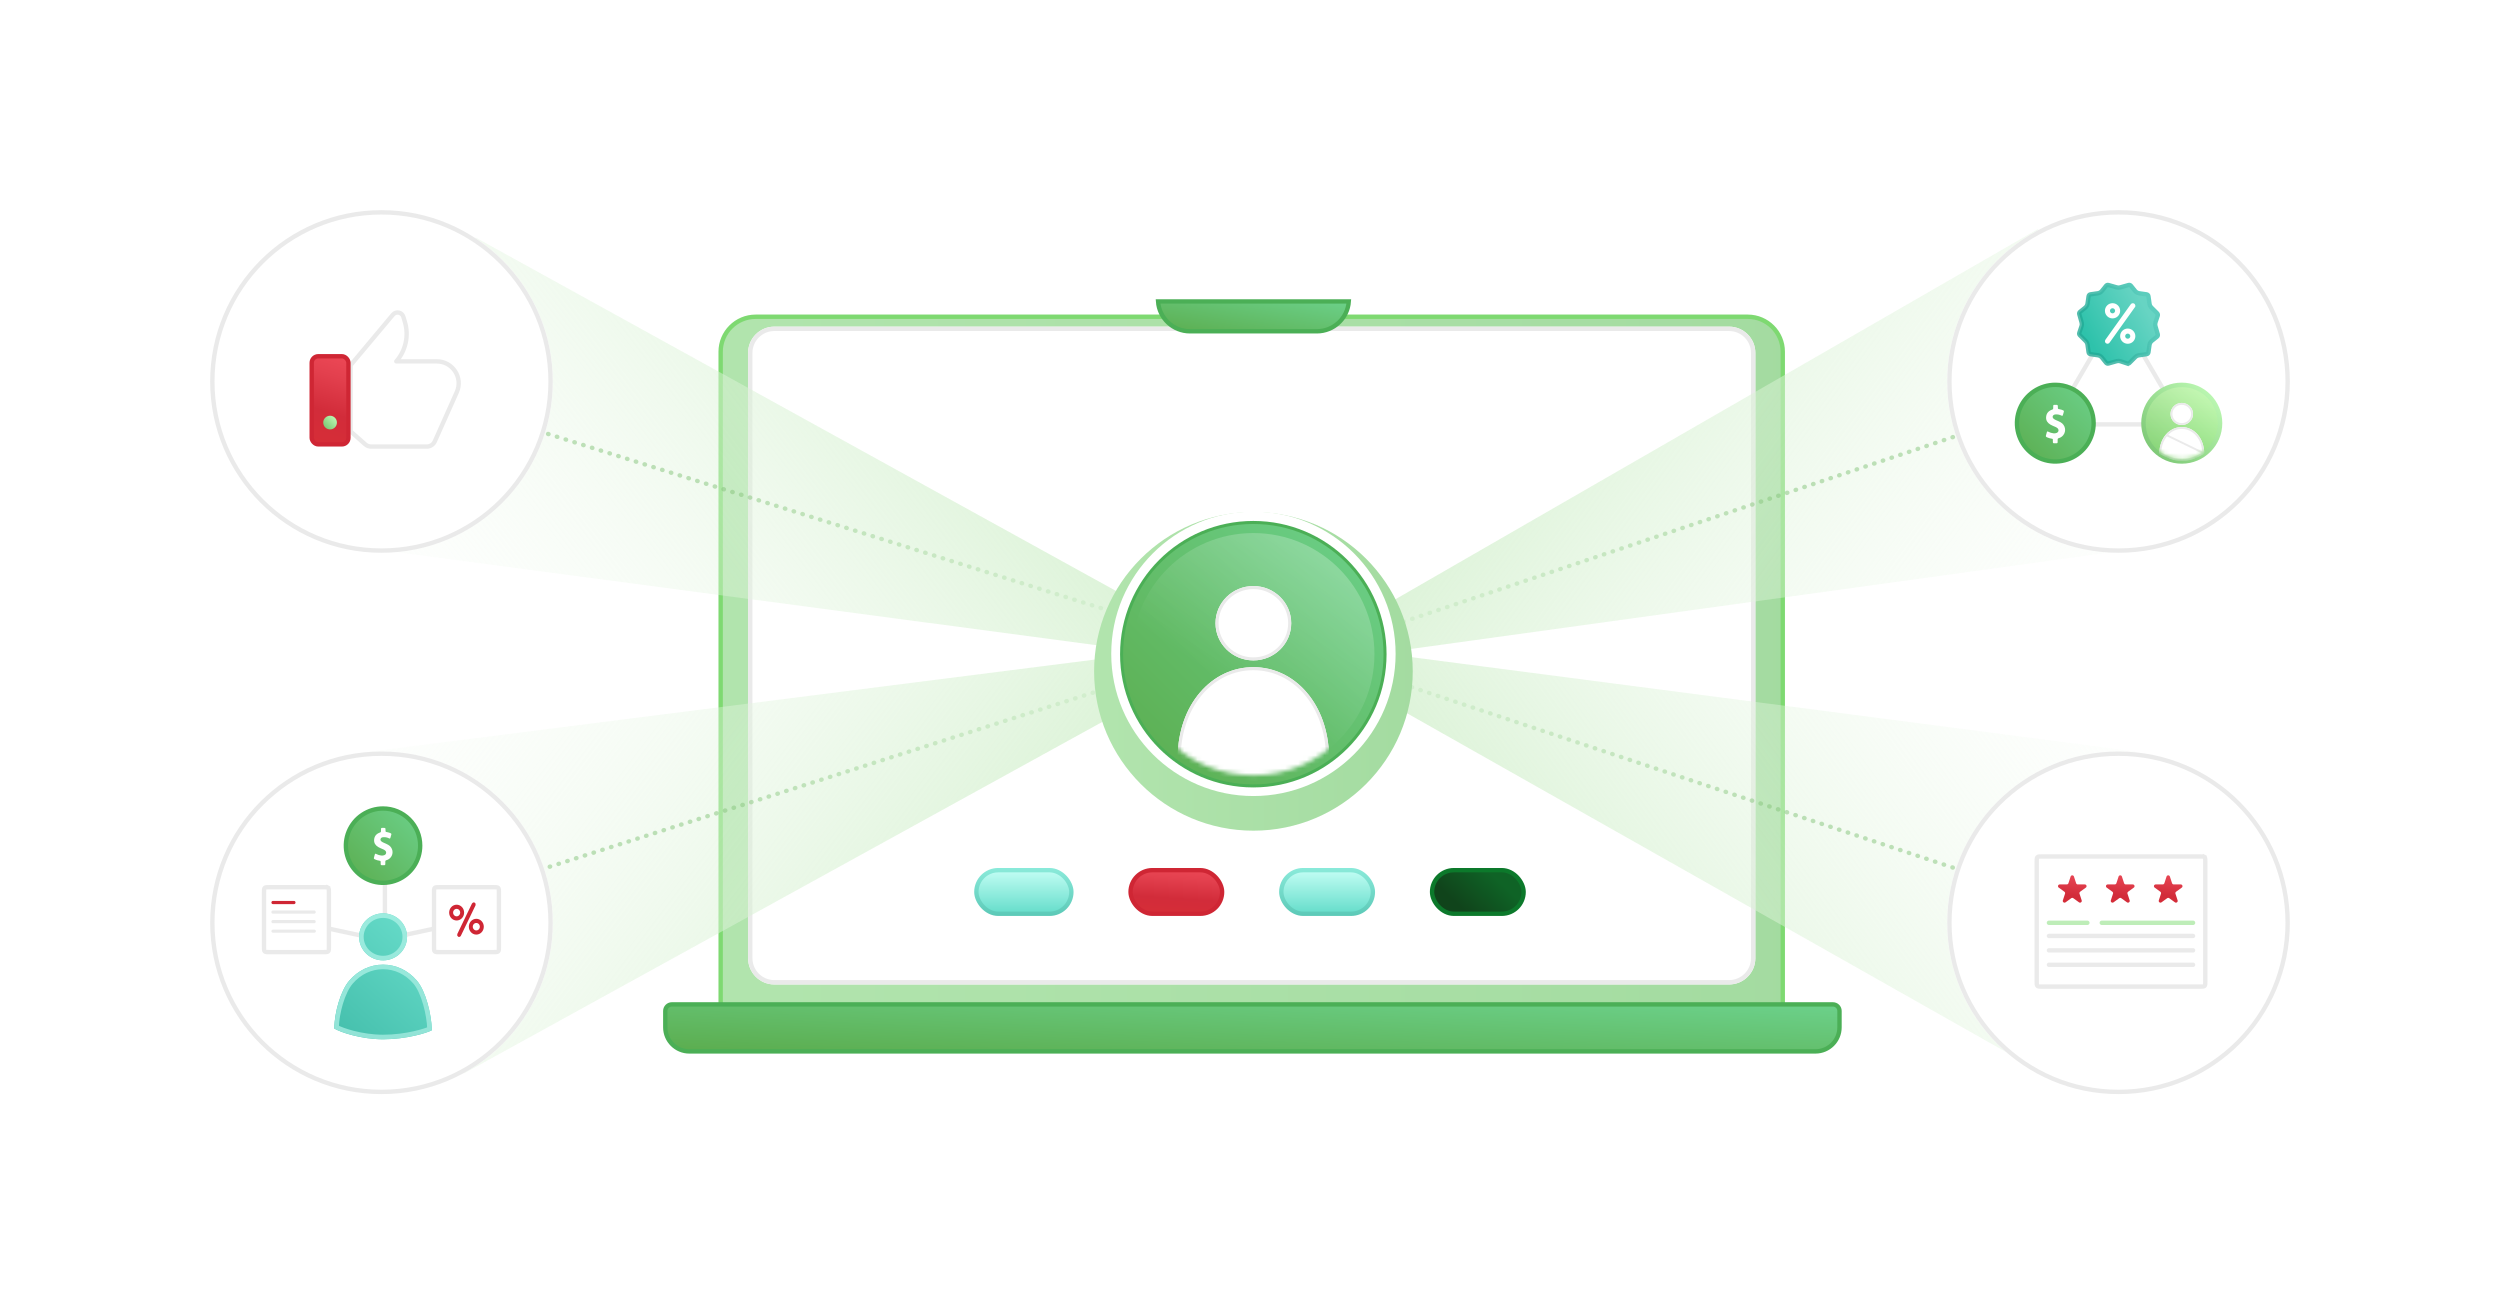 <?xml version="1.0" encoding="utf-8"?>
<svg xmlns="http://www.w3.org/2000/svg" width="571" height="298" viewBox="0 0 571 298" fill="none">
<g filter="url(#filter0_d_4311_10080)">
<path d="M399.184 68.346H172.598C168.179 68.346 164.598 71.927 164.598 76.346V231.896H407.184V76.346C407.184 71.927 403.602 68.346 399.184 68.346Z" fill="url(#paint0_linear_4311_10080)"/>
<path d="M399.184 68.346H172.598C168.179 68.346 164.598 71.927 164.598 76.346V231.896H407.184V76.346C407.184 71.927 403.602 68.346 399.184 68.346Z" stroke="#7ED971"/>
</g>
<g filter="url(#filter1_d_4311_10080)">
<path d="M394.925 74.606H176.859C173.546 74.606 170.859 77.293 170.859 80.606V218.853C170.859 222.167 173.546 224.853 176.859 224.853H394.925C398.239 224.853 400.925 222.167 400.925 218.853V80.606C400.925 77.293 398.239 74.606 394.925 74.606Z" fill="white"/>
<path d="M176.859 75.106H394.925C397.962 75.106 400.425 77.569 400.425 80.606V218.853C400.425 221.891 397.962 224.353 394.925 224.353H176.859C173.822 224.353 171.359 221.891 171.359 218.853V80.606C171.359 77.569 173.822 75.106 176.859 75.106Z" stroke="#EAEAEA"/>
</g>
<path d="M285.89 152.077L82.822 125.08L108.646 54.261L285.89 152.077Z" fill="url(#paint1_linear_4311_10080)"/>
<path d="M285.891 146.092L78.519 172.423L105.908 245.199L285.891 146.092Z" fill="url(#paint2_linear_4311_10080)"/>
<path d="M291.691 152.441L489.742 125.081L465.484 52.304L291.691 152.441Z" fill="url(#paint3_linear_4311_10080)"/>
<path d="M291.63 146.092L487.785 171.641L465.483 244.416L291.63 146.092Z" fill="url(#paint4_linear_4311_10080)"/>
<path opacity="0.5" d="M87.127 87.128L285.891 149.73" stroke="url(#paint5_linear_4311_10080)" stroke-linecap="round" stroke-linejoin="round" stroke-dasharray="0.1 2"/>
<path opacity="0.5" d="M483.872 87.126L288.238 152.859" stroke="url(#paint6_linear_4311_10080)" stroke-linecap="round" stroke-linejoin="round" stroke-dasharray="0.1 2"/>
<path opacity="0.5" d="M85.561 210.768L285.891 146.6" stroke="url(#paint7_linear_4311_10080)" stroke-linecap="round" stroke-linejoin="round" stroke-dasharray="0.1 2"/>
<path opacity="0.5" d="M483.873 210.767L286.674 145.034" stroke="url(#paint8_linear_4311_10080)" stroke-linecap="round" stroke-linejoin="round" stroke-dasharray="0.1 2"/>
<rect x="223.006" y="198.746" width="21.694" height="9.956" rx="4.978" fill="url(#paint9_linear_4311_10080)" stroke="url(#paint10_linear_4311_10080)"/>
<rect x="292.652" y="198.746" width="20.911" height="9.956" rx="4.978" fill="url(#paint11_linear_4311_10080)" stroke="url(#paint12_linear_4311_10080)"/>
<rect x="258.219" y="198.746" width="20.911" height="9.956" rx="4.978" fill="url(#paint13_linear_4311_10080)" stroke="#CF2634"/>
<rect x="327.082" y="198.746" width="20.911" height="9.956" rx="4.978" fill="url(#paint14_linear_4311_10080)" stroke="#0C792B"/>
<g filter="url(#filter2_d_4311_10080)">
<ellipse cx="483.873" cy="210.767" rx="39.127" ry="39.127" fill="white"/>
<path d="M522.5 210.767C522.5 232.1 505.206 249.394 483.873 249.394C462.54 249.394 445.246 232.1 445.246 210.767C445.246 189.434 462.54 172.141 483.873 172.141C505.206 172.141 522.5 189.434 522.5 210.767Z" stroke="#EAEAEA"/>
</g>
<path d="M465.186 196.821C465.186 196.515 465.186 196.315 465.198 196.163C465.21 196.016 465.231 195.957 465.247 195.926C465.301 195.819 465.388 195.733 465.494 195.679C465.526 195.663 465.584 195.642 465.731 195.63C465.883 195.618 466.083 195.617 466.39 195.617H502.484C502.79 195.617 502.99 195.618 503.143 195.63C503.289 195.642 503.348 195.663 503.38 195.679L503.607 195.233L503.38 195.679C503.486 195.733 503.572 195.819 503.627 195.926C503.643 195.957 503.663 196.016 503.675 196.163C503.688 196.315 503.688 196.515 503.688 196.821V224.137C503.688 224.444 503.688 224.644 503.675 224.796C503.663 224.943 503.643 225.001 503.627 225.033C503.572 225.139 503.486 225.226 503.38 225.28C503.348 225.296 503.289 225.317 503.143 225.329C502.99 225.341 502.79 225.341 502.484 225.341H484.437H466.39C466.083 225.341 465.883 225.341 465.731 225.329C465.584 225.317 465.526 225.296 465.494 225.28C465.388 225.226 465.301 225.139 465.247 225.033C465.231 225.001 465.21 224.943 465.198 224.796C465.186 224.644 465.186 224.444 465.186 224.137V196.821Z" fill="white" stroke="#EAEAEA"/>
<path d="M467.977 213.771H500.895" stroke="#EAEAEA" stroke-linecap="round" stroke-linejoin="round"/>
<path d="M467.977 217.062H500.895" stroke="#EAEAEA" stroke-linecap="round" stroke-linejoin="round"/>
<path d="M467.977 220.355H500.895" stroke="#EAEAEA" stroke-linecap="round" stroke-linejoin="round"/>
<path d="M467.977 210.768H476.755" stroke="#BEEDB8" stroke-linecap="round"/>
<path d="M480.047 210.768L500.895 210.768" stroke="#BEEDB8" stroke-linecap="round"/>
<path d="M472.927 200.2C473.047 199.832 473.569 199.832 473.688 200.2L474.184 201.727C474.238 201.892 474.391 202.003 474.565 202.003H476.17C476.558 202.003 476.719 202.499 476.405 202.727L475.106 203.67C474.966 203.772 474.908 203.953 474.961 204.118L475.457 205.644C475.577 206.013 475.155 206.319 474.842 206.092L473.543 205.148C473.403 205.046 473.213 205.046 473.073 205.148L471.774 206.092C471.461 206.319 471.039 206.013 471.158 205.644L471.655 204.118C471.708 203.953 471.649 203.772 471.509 203.67L470.211 202.727C469.897 202.499 470.058 202.003 470.446 202.003H472.051C472.224 202.003 472.378 201.892 472.431 201.727L472.927 200.2Z" fill="url(#paint15_linear_4311_10080)"/>
<path d="M483.884 200.2C484.004 199.832 484.526 199.832 484.645 200.2L485.141 201.727C485.195 201.892 485.349 202.003 485.522 202.003H487.127C487.515 202.003 487.676 202.499 487.362 202.727L486.063 203.67C485.923 203.772 485.865 203.953 485.918 204.118L486.414 205.644C486.534 206.013 486.112 206.319 485.799 206.092L484.5 205.148C484.36 205.046 484.17 205.046 484.03 205.148L482.731 206.092C482.418 206.319 481.996 206.013 482.116 205.644L482.612 204.118C482.665 203.953 482.606 203.772 482.466 203.67L481.168 202.727C480.854 202.499 481.015 202.003 481.403 202.003H483.008C483.181 202.003 483.335 201.892 483.388 201.727L483.884 200.2Z" fill="url(#paint16_linear_4311_10080)"/>
<path d="M494.84 200.2C494.959 199.832 495.481 199.832 495.6 200.2L496.096 201.727C496.15 201.892 496.304 202.003 496.477 202.003H498.082C498.47 202.003 498.631 202.499 498.317 202.727L497.019 203.67C496.878 203.772 496.82 203.953 496.873 204.118L497.369 205.644C497.489 206.013 497.067 206.319 496.754 206.092L495.455 205.148C495.315 205.046 495.125 205.046 494.985 205.148L493.686 206.092C493.373 206.319 492.951 206.013 493.071 205.644L493.567 204.118C493.62 203.953 493.562 203.772 493.421 203.67L492.123 202.727C491.809 202.499 491.97 202.003 492.358 202.003H493.963C494.136 202.003 494.29 201.892 494.343 201.727L494.84 200.2Z" fill="url(#paint17_linear_4311_10080)"/>
<path d="M151.951 230.905C151.951 230.077 152.623 229.405 153.451 229.405H418.643C419.472 229.405 420.143 230.077 420.143 230.905V234.643C420.143 237.681 417.681 240.143 414.643 240.143H157.451C154.414 240.143 151.951 237.681 151.951 234.643V230.905Z" fill="url(#paint18_linear_4311_10080)" stroke="#4BAF56"/>
<path d="M308.068 68.846C307.811 72.658 304.637 75.671 300.76 75.671H271.806C267.928 75.671 264.754 72.658 264.497 68.846H308.068Z" fill="url(#paint19_linear_4311_10080)" stroke="#4BAF56"/>
<g filter="url(#filter3_d_4311_10080)">
<ellipse cx="286.282" cy="149.339" rx="36.388" ry="36.388" fill="url(#paint20_linear_4311_10080)"/>
</g>
<circle cx="286.282" cy="149.339" r="32.475" fill="white"/>
<path d="M316.343 149.418C316.343 166.034 302.873 179.504 286.257 179.504C269.641 179.504 256.171 166.034 256.171 149.418C256.171 132.802 269.641 119.332 286.257 119.332C302.873 119.332 316.343 132.802 316.343 149.418Z" fill="url(#paint21_linear_4311_10080)" stroke="#4BAF56" stroke-width="0.694"/>
<ellipse cx="286.257" cy="149.416" rx="27.666" ry="27.666" fill="url(#paint22_linear_4311_10080)"/>
<mask id="mask0_4311_10080" style="mask-type:alpha" maskUnits="userSpaceOnUse" x="258" y="121" width="56" height="57">
<ellipse cx="286.257" cy="149.416" rx="27.666" ry="27.666" fill="url(#paint23_linear_4311_10080)"/>
</mask>
<g mask="url(#mask0_4311_10080)">
</g>
<mask id="mask1_4311_10080" style="mask-type:alpha" maskUnits="userSpaceOnUse" x="258" y="121" width="56" height="57">
<ellipse cx="286.257" cy="149.416" rx="27.666" ry="27.666" fill="url(#paint24_linear_4311_10080)"/>
</mask>
<g mask="url(#mask1_4311_10080)">
<g filter="url(#filter4_d_4311_10080)">
<path d="M294.915 142.345C294.915 147.034 291.043 150.836 286.268 150.836C281.492 150.836 277.62 147.034 277.62 142.345C277.62 137.655 281.492 133.854 286.268 133.854C291.043 133.854 294.915 137.655 294.915 142.345Z" fill="white"/>
<path d="M298.451 158.156C301.662 161.903 303.468 167.079 303.559 172.772C301.876 173.666 294.886 178.465 286.267 178.465C278.297 178.465 270.791 173.646 268.977 172.754C269.071 167.068 270.876 161.899 274.084 158.156C277.276 154.431 281.603 152.38 286.267 152.38C290.932 152.38 295.259 154.431 298.451 158.156Z" fill="white"/>
<path d="M294.568 142.345C294.568 146.837 290.858 150.489 286.268 150.489C281.677 150.489 277.967 146.837 277.967 142.345C277.967 137.853 281.677 134.2 286.268 134.2C290.858 134.2 294.568 137.853 294.568 142.345ZM298.188 158.382C301.299 162.013 303.078 167.027 303.208 172.569C303.026 172.671 302.804 172.801 302.546 172.952C299.975 174.461 293.744 178.118 286.267 178.118C279.477 178.118 273.03 174.573 270.193 173.012C269.85 172.824 269.56 172.664 269.328 172.543C269.463 167.011 271.24 162.007 274.347 158.382C277.478 154.729 281.71 152.727 286.267 152.727C290.825 152.727 295.057 154.729 298.188 158.382Z" stroke="#EAEAEA" stroke-width="0.694"/>
</g>
</g>
<g filter="url(#filter5_d_4311_10080)">
<ellipse cx="87.127" cy="210.767" rx="39.127" ry="39.127" fill="white"/>
<path d="M125.754 210.767C125.754 232.1 108.46 249.394 87.127 249.394C65.794 249.394 48.5 232.1 48.5 210.767C48.5 189.434 65.794 172.141 87.127 172.141C108.46 172.141 125.754 189.434 125.754 210.767Z" stroke="#EAEAEA"/>
</g>
<path d="M87.126 214.68L65.215 209.984" stroke="#EAEAEA"/>
<path d="M87.126 214.68L109.037 209.984" stroke="#EAEAEA"/>
<path d="M87.91 214.68L87.91 191.986" stroke="#EAEAEA"/>
<path d="M95.972 193.15V193.151C95.972 194.83 95.474 196.471 94.542 197.867C93.609 199.263 92.283 200.351 90.732 200.993C89.181 201.636 87.475 201.804 85.828 201.476C84.182 201.149 82.669 200.34 81.482 199.153C80.295 197.966 79.487 196.453 79.159 194.807C78.832 193.16 79 191.453 79.642 189.902C80.285 188.351 81.373 187.025 82.769 186.093C84.164 185.16 85.805 184.662 87.484 184.662L87.485 184.662C88.6 184.661 89.704 184.88 90.734 185.306C91.764 185.732 92.701 186.357 93.489 187.146C94.277 187.934 94.902 188.87 95.329 189.901C95.755 190.931 95.973 192.035 95.972 193.15Z" fill="url(#paint25_linear_4311_10080)" stroke="#4BAF56"/>
<path d="M88.672 192.961C88.349 192.776 88.005 192.635 87.665 192.489C87.467 192.404 87.278 192.306 87.111 192.168C86.783 191.897 86.846 191.456 87.23 191.282C87.339 191.233 87.453 191.217 87.569 191.21C88.015 191.185 88.439 191.27 88.842 191.471C89.043 191.571 89.11 191.539 89.178 191.323C89.249 191.094 89.309 190.861 89.375 190.63C89.419 190.475 89.365 190.373 89.224 190.308C88.965 190.19 88.699 190.105 88.42 190.059C88.056 190.001 88.056 189.999 88.054 189.621C88.053 189.087 88.053 189.087 87.535 189.087C87.46 189.087 87.385 189.085 87.31 189.087C87.069 189.094 87.028 189.138 87.021 189.39C87.018 189.503 87.021 189.615 87.019 189.73C87.018 190.065 87.016 190.059 86.706 190.176C85.957 190.457 85.494 190.986 85.445 191.832C85.4 192.581 85.778 193.086 86.372 193.454C86.738 193.682 87.144 193.816 87.532 193.994C87.683 194.062 87.828 194.142 87.954 194.251C88.327 194.57 88.258 195.1 87.816 195.301C87.579 195.408 87.329 195.435 87.072 195.401C86.675 195.35 86.296 195.243 85.938 195.051C85.729 194.938 85.668 194.968 85.596 195.202C85.535 195.405 85.481 195.609 85.426 195.814C85.353 196.088 85.38 196.154 85.634 196.282C85.957 196.444 86.303 196.527 86.655 196.585C86.931 196.631 86.939 196.643 86.943 196.939C86.944 197.073 86.944 197.209 86.946 197.343C86.948 197.512 87.026 197.611 87.195 197.614C87.385 197.618 87.578 197.618 87.768 197.612C87.925 197.609 88.005 197.521 88.005 197.357C88.005 197.174 88.013 196.989 88.007 196.806C87.998 196.619 88.076 196.524 88.25 196.474C88.65 196.362 88.99 196.14 89.253 195.808C89.981 194.892 89.704 193.551 88.672 192.961Z" fill="#FEFEFE"/>
<path d="M60.301 203.843C60.301 203.536 60.301 203.337 60.314 203.184C60.326 203.037 60.346 202.979 60.362 202.947C60.417 202.841 60.503 202.754 60.609 202.7C60.641 202.684 60.699 202.664 60.846 202.652C60.999 202.639 61.198 202.639 61.505 202.639H73.916C74.223 202.639 74.423 202.639 74.575 202.652C74.722 202.664 74.781 202.684 74.812 202.7L75.039 202.255L74.812 202.7C74.918 202.754 75.005 202.841 75.059 202.947C75.075 202.979 75.096 203.037 75.108 203.184C75.12 203.337 75.121 203.536 75.121 203.843V216.254C75.121 216.561 75.12 216.761 75.108 216.913C75.096 217.06 75.075 217.118 75.059 217.15C75.005 217.256 74.918 217.343 74.812 217.397C74.78 217.413 74.722 217.434 74.575 217.446C74.423 217.458 74.223 217.459 73.916 217.459H67.711H61.505C61.198 217.459 60.999 217.458 60.846 217.446C60.699 217.434 60.641 217.413 60.609 217.397C60.503 217.343 60.417 217.256 60.362 217.15C60.346 217.118 60.326 217.06 60.314 216.913C60.301 216.761 60.301 216.561 60.301 216.254V203.843Z" fill="white" stroke="#EAEAEA"/>
<path d="M67.19 206.232H62.3C62.297 206.232 62.288 206.232 62.274 206.216C62.26 206.2 62.247 206.172 62.247 206.135C62.247 206.098 62.26 206.07 62.274 206.054C62.288 206.038 62.297 206.038 62.3 206.038H67.19C67.193 206.038 67.202 206.038 67.216 206.054C67.23 206.07 67.243 206.098 67.243 206.135C67.243 206.172 67.23 206.2 67.216 206.216C67.202 206.232 67.193 206.232 67.19 206.232Z" fill="url(#paint26_linear_4311_10080)" stroke="#CF2634" stroke-width="0.533" stroke-linejoin="round"/>
<path d="M71.795 208.683H62.3C62.124 208.683 61.98 208.52 61.98 208.32C61.98 208.119 62.124 207.956 62.3 207.956H71.795C71.972 207.956 72.115 208.119 72.115 208.32C72.115 208.52 71.972 208.683 71.795 208.683Z" fill="#EAEAEA"/>
<path d="M71.795 210.862H62.3C62.124 210.862 61.98 210.699 61.98 210.498C61.98 210.298 62.124 210.135 62.3 210.135H71.795C71.972 210.135 72.115 210.298 72.115 210.498C72.115 210.699 71.972 210.862 71.795 210.862Z" fill="#EAEAEA"/>
<path d="M71.708 213.043H62.431C62.182 213.043 61.98 212.881 61.98 212.68C61.98 212.479 62.182 212.316 62.431 212.316H71.708C71.957 212.316 72.159 212.479 72.159 212.68C72.159 212.881 71.957 213.043 71.708 213.043Z" fill="#EAEAEA"/>
<g filter="url(#filter6_d_4311_10080)">
<path d="M92.972 213.979C92.972 216.945 90.519 219.349 87.494 219.349C84.468 219.349 82.016 216.945 82.016 213.979C82.016 211.013 84.468 208.609 87.494 208.609C90.519 208.609 92.972 211.013 92.972 213.979Z" fill="url(#paint27_linear_4311_10080)"/>
<path d="M95.212 223.978C97.246 226.347 98.574 231.719 98.632 235.318C97.566 235.884 92.954 237.373 87.494 237.373C82.445 237.373 77.691 235.743 76.34 234.907C76.4 231.312 77.743 226.345 79.775 223.978C81.798 221.622 84.538 220.325 87.494 220.325C90.449 220.325 93.19 221.622 95.212 223.978Z" fill="url(#paint28_linear_4311_10080)"/>
<path d="M92.451 213.979C92.451 216.647 90.241 218.827 87.494 218.827C84.746 218.827 82.537 216.647 82.537 213.979C82.537 211.311 84.746 209.131 87.494 209.131C90.241 209.131 92.451 211.311 92.451 213.979ZM94.817 224.317C95.76 225.416 96.575 227.265 97.162 229.329C97.708 231.252 98.039 233.303 98.101 234.992C97.474 235.263 96.243 235.678 94.596 236.049C92.657 236.485 90.178 236.851 87.494 236.851C85.022 236.851 82.616 236.452 80.66 235.948C78.926 235.502 77.582 234.983 76.869 234.608C76.931 232.93 77.266 230.966 77.817 229.132C78.405 227.176 79.223 225.422 80.171 224.317C82.1 222.071 84.699 220.846 87.494 220.846C90.288 220.846 92.888 222.071 94.817 224.317Z" stroke="url(#paint29_linear_4311_10080)" stroke-width="1.043"/>
</g>
<path d="M99.131 203.843C99.131 203.536 99.131 203.337 99.144 203.184C99.156 203.037 99.176 202.979 99.192 202.947C99.247 202.841 99.333 202.754 99.439 202.7C99.471 202.684 99.529 202.664 99.676 202.652C99.829 202.639 100.029 202.639 100.335 202.639H112.747C113.053 202.639 113.253 202.639 113.405 202.652C113.552 202.664 113.611 202.684 113.642 202.7C113.749 202.754 113.835 202.841 113.889 202.947C113.905 202.979 113.926 203.037 113.938 203.184C113.95 203.337 113.951 203.536 113.951 203.843V216.254C113.951 216.561 113.95 216.761 113.938 216.913C113.926 217.06 113.905 217.118 113.889 217.15C113.835 217.256 113.749 217.343 113.642 217.397C113.611 217.413 113.552 217.434 113.405 217.446C113.253 217.458 113.053 217.459 112.747 217.459H106.541H100.335C100.029 217.459 99.829 217.458 99.676 217.446C99.529 217.434 99.471 217.413 99.439 217.397C99.333 217.343 99.247 217.256 99.192 217.15C99.176 217.118 99.156 217.06 99.144 216.913C99.131 216.761 99.131 216.561 99.131 216.254V203.843Z" fill="white" stroke="#EAEAEA"/>
<path d="M108.285 206.38L108.285 206.38C108.375 206.428 108.423 206.557 108.369 206.67L108.369 206.67L105.017 213.628C105.017 213.628 105.017 213.628 105.017 213.628C104.981 213.702 104.915 213.737 104.855 213.737C104.829 213.737 104.803 213.731 104.777 213.717C104.687 213.669 104.639 213.54 104.693 213.428L104.693 213.428L108.045 206.47L108.045 206.47C108.096 206.364 108.204 206.337 108.285 206.38Z" fill="url(#paint30_linear_4311_10080)" stroke="#CF2634" stroke-width="0.533" stroke-linejoin="round"/>
<path d="M105.369 208.437V208.437C105.369 207.833 104.901 207.318 104.295 207.318C103.689 207.318 103.221 207.833 103.221 208.437C103.221 209.04 103.689 209.556 104.295 209.556C104.901 209.556 105.369 209.04 105.369 208.437ZM104.295 206.899C105.077 206.899 105.738 207.575 105.738 208.437C105.738 209.298 105.077 209.975 104.295 209.975C103.513 209.975 102.852 209.298 102.852 208.437C102.852 207.575 103.513 206.899 104.295 206.899Z" fill="url(#paint31_linear_4311_10080)" stroke="#CF2634" stroke-width="0.533" stroke-linejoin="round"/>
<path d="M107.346 211.658C107.346 210.796 108.007 210.12 108.789 210.12C109.571 210.12 110.232 210.796 110.232 211.658C110.232 212.519 109.571 213.195 108.789 213.195C108.007 213.195 107.346 212.519 107.346 211.658ZM107.715 211.658C107.715 212.261 108.183 212.777 108.789 212.777C109.395 212.777 109.863 212.261 109.863 211.658C109.863 211.054 109.395 210.539 108.789 210.539C108.183 210.539 107.715 211.054 107.715 211.658Z" fill="url(#paint32_linear_4311_10080)" stroke="#CF2634" stroke-width="0.533" stroke-linejoin="round"/>
<g filter="url(#filter7_d_4311_10080)">
<ellipse cx="483.873" cy="87.127" rx="39.127" ry="39.127" fill="white"/>
<path d="M522.5 87.127C522.5 108.46 505.206 125.754 483.873 125.754C462.54 125.754 445.246 108.46 445.246 87.127C445.246 65.794 462.54 48.5 483.873 48.5C505.206 48.5 522.5 65.794 522.5 87.127Z" stroke="#EAEAEA"/>
</g>
<path d="M484.226 72.001L498.766 96.926" stroke="#EAEAEA"/>
<path d="M483.19 72.001L468.65 96.926" stroke="#EAEAEA"/>
<path d="M498.656 96.926H469.801" stroke="#EAEAEA"/>
<ellipse cx="498.314" cy="96.65" rx="9.258" ry="9.258" fill="url(#paint33_linear_4311_10080)"/>
<ellipse opacity="0.34" cx="498.311" cy="96.651" rx="8.229" ry="8.229" fill="url(#paint34_linear_4311_10080)"/>
<mask id="mask2_4311_10080" style="mask-type:alpha" maskUnits="userSpaceOnUse" x="490" y="88" width="17" height="17">
<ellipse cx="498.311" cy="96.651" rx="8.229" ry="8.229" fill="url(#paint35_linear_4311_10080)"/>
</mask>
<g mask="url(#mask2_4311_10080)">
<g filter="url(#filter8_d_4311_10080)">
<path d="M500.888 94.55C500.888 95.944 499.737 97.075 498.317 97.075C496.897 97.075 495.746 95.944 495.746 94.55C495.746 93.156 496.897 92.025 498.317 92.025C499.737 92.025 500.888 93.156 500.888 94.55Z" fill="white"/>
<path d="M501.939 99.251C502.894 100.365 503.431 101.904 503.458 103.596C502.957 103.862 500.879 105.289 498.317 105.289C495.947 105.289 493.715 103.856 493.176 103.591C493.204 101.901 493.74 100.364 494.694 99.251C495.643 98.143 496.93 97.534 498.317 97.534C499.704 97.534 500.99 98.143 501.939 99.251Z" fill="white"/>
<path d="M503.236 103.47C503.185 101.872 502.665 100.435 501.773 99.393C500.863 98.331 499.636 97.752 498.317 97.752C496.997 97.752 495.77 98.331 494.86 99.393M503.236 103.47L494.86 99.393M503.236 103.47C503.194 103.494 503.147 103.522 503.096 103.552C502.326 104.003 500.504 105.071 498.317 105.071C496.332 105.071 494.449 104.036 493.599 103.57C493.523 103.528 493.456 103.491 493.398 103.46C493.451 101.866 493.97 100.432 494.86 99.393M503.236 103.47L494.86 99.393M500.669 94.55C500.669 95.82 499.62 96.856 498.317 96.856C497.014 96.856 495.964 95.82 495.964 94.55C495.964 93.28 497.014 92.244 498.317 92.244C499.62 92.244 500.669 93.28 500.669 94.55Z" stroke="#EAEAEA" stroke-width="0.437"/>
</g>
</g>
<path d="M475.074 71.228L476.251 70.287C476.549 70.048 476.745 69.705 476.799 69.327L477.038 67.654C477.07 67.434 477.242 67.261 477.462 67.23L479.136 66.99C479.514 66.936 479.857 66.74 480.095 66.442L481.037 65.266C481.163 65.108 481.371 65.042 481.565 65.097L483.458 65.638C483.727 65.715 484.013 65.715 484.282 65.638L486.176 65.097C486.37 65.042 486.578 65.108 486.704 65.266L487.645 66.442C487.884 66.74 488.227 66.936 488.604 66.99L490.278 67.23C490.498 67.261 490.671 67.434 490.702 67.654L490.95 69.389C490.996 69.711 491.145 70.008 491.374 70.238L492.708 71.571C492.842 71.705 492.888 71.903 492.828 72.083L492.319 73.61C492.224 73.897 492.217 74.206 492.3 74.496L492.835 76.367C492.89 76.561 492.824 76.769 492.666 76.895L491.489 77.837C491.191 78.075 490.995 78.418 490.941 78.796L490.702 80.469C490.671 80.689 490.498 80.862 490.278 80.894L488.542 81.142C488.221 81.188 487.923 81.336 487.694 81.566L486.361 82.899C486.227 83.033 486.029 83.08 485.849 83.02L485.691 83.494L485.849 83.02L484.322 82.511C484.035 82.415 483.726 82.408 483.435 82.492L481.565 83.026C481.371 83.081 481.163 83.015 481.037 82.858L480.095 81.681C479.857 81.383 479.514 81.187 479.136 81.133L477.462 80.894C477.242 80.862 477.07 80.689 477.038 80.469L476.79 78.734C476.744 78.412 476.595 78.115 476.366 77.885L475.033 76.552C474.899 76.418 474.852 76.22 474.912 76.04L475.421 74.513C475.517 74.226 475.523 73.917 475.44 73.627L474.906 71.756C474.85 71.562 474.917 71.354 475.074 71.228Z" fill="url(#paint36_linear_4311_10080)" stroke="url(#paint37_linear_4311_10080)"/>
<path d="M481.266 70.985C481.266 70.303 481.822 69.747 482.504 69.747C483.186 69.747 483.742 70.303 483.742 70.985C483.742 71.668 483.186 72.224 482.504 72.224C481.822 72.224 481.266 71.668 481.266 70.985ZM481.424 70.985C481.424 71.581 481.908 72.065 482.504 72.065C483.1 72.065 483.583 71.581 483.583 70.985C483.583 70.389 483.1 69.906 482.504 69.906C481.908 69.906 481.424 70.389 481.424 70.985Z" fill="white" stroke="white"/>
<path d="M484.738 76.779C484.738 76.097 485.294 75.541 485.977 75.541C486.659 75.541 487.215 76.097 487.215 76.779C487.215 77.462 486.659 78.017 485.977 78.017C485.294 78.017 484.738 77.462 484.738 76.779ZM484.897 76.779C484.897 77.375 485.381 77.859 485.977 77.859C486.573 77.859 487.056 77.375 487.056 76.779C487.056 76.183 486.573 75.7 485.977 75.7C485.381 75.7 484.897 76.183 484.897 76.779Z" fill="white" stroke="white"/>
<path d="M481.28 77.895L481.281 77.894L487.075 69.782C487.1 69.747 487.15 69.738 487.185 69.763C487.221 69.789 487.229 69.838 487.204 69.873L487.204 69.874L481.409 77.986L481.409 77.986C481.395 78.006 481.371 78.018 481.345 78.018C481.327 78.018 481.311 78.013 481.298 78.004L481.298 78.004C481.263 77.979 481.255 77.93 481.28 77.895Z" fill="white" stroke="white"/>
<path d="M478.187 96.65V96.65C478.187 98.382 477.674 100.076 476.711 101.516C475.749 102.956 474.381 104.078 472.781 104.741C471.181 105.404 469.42 105.578 467.721 105.24C466.022 104.902 464.462 104.068 463.237 102.843C462.012 101.618 461.178 100.058 460.84 98.359C460.502 96.66 460.676 94.899 461.339 93.299C462.001 91.699 463.124 90.331 464.564 89.368C466.004 88.406 467.697 87.893 469.43 87.893L469.43 87.893C470.58 87.891 471.72 88.117 472.783 88.557C473.846 88.996 474.812 89.641 475.625 90.455C476.438 91.268 477.083 92.234 477.523 93.297C477.963 94.36 478.188 95.499 478.187 96.65Z" fill="url(#paint38_linear_4311_10080)" stroke="#4BAF56"/>
<path d="M470.653 96.455C470.32 96.264 469.966 96.119 469.615 95.969C469.412 95.882 469.217 95.78 469.046 95.638C468.707 95.359 468.772 94.905 469.168 94.726C469.281 94.675 469.398 94.659 469.517 94.651C469.977 94.626 470.413 94.713 470.829 94.92C471.036 95.023 471.104 94.991 471.174 94.767C471.248 94.531 471.309 94.292 471.378 94.054C471.423 93.895 471.367 93.789 471.222 93.722C470.955 93.601 470.682 93.513 470.394 93.466C470.019 93.406 470.019 93.405 470.017 93.014C470.015 92.465 470.015 92.465 469.482 92.465C469.405 92.465 469.328 92.463 469.251 92.465C469.002 92.472 468.96 92.517 468.953 92.777C468.949 92.893 468.953 93.009 468.951 93.127C468.949 93.472 468.947 93.466 468.628 93.586C467.857 93.876 467.38 94.421 467.329 95.292C467.284 96.063 467.673 96.584 468.285 96.963C468.662 97.197 469.079 97.335 469.479 97.518C469.635 97.589 469.784 97.671 469.914 97.783C470.298 98.112 470.227 98.658 469.772 98.865C469.528 98.976 469.27 99.003 469.005 98.968C468.597 98.916 468.206 98.805 467.838 98.607C467.622 98.491 467.559 98.522 467.485 98.763C467.422 98.972 467.366 99.182 467.31 99.393C467.234 99.676 467.263 99.743 467.524 99.876C467.857 100.043 468.213 100.128 468.576 100.188C468.86 100.235 468.869 100.248 468.872 100.552C468.874 100.69 468.874 100.83 468.876 100.968C468.877 101.142 468.958 101.244 469.132 101.247C469.328 101.251 469.526 101.251 469.722 101.246C469.884 101.242 469.966 101.151 469.966 100.983C469.966 100.794 469.975 100.603 469.968 100.415C469.959 100.222 470.04 100.124 470.219 100.073C470.631 99.957 470.981 99.729 471.251 99.388C472.002 98.444 471.716 97.063 470.653 96.455Z" fill="#FEFEFE"/>
<g filter="url(#filter9_d_4311_10080)">
<ellipse cx="87.127" cy="87.127" rx="39.127" ry="39.127" fill="white"/>
<path d="M125.754 87.127C125.754 108.46 108.46 125.754 87.127 125.754C65.794 125.754 48.5 108.46 48.5 87.127C48.5 65.794 65.794 48.5 87.127 48.5C108.46 48.5 125.754 65.794 125.754 87.127Z" stroke="#EAEAEA"/>
</g>
<path d="M89.75 71.865L80.084 83.4V98.535L83.429 101.493C83.795 101.817 84.266 101.995 84.754 101.995H97.481C98.27 101.995 98.985 101.531 99.307 100.811L104.327 89.574C105.805 86.267 103.385 82.535 99.762 82.535H90.518C92.681 80.062 93.419 76.65 92.471 73.504L92.124 72.352C91.807 71.304 90.453 71.026 89.75 71.865Z" fill="white" stroke="#EAEAEA" stroke-linecap="round" stroke-linejoin="round"/>
<rect x="71.193" y="81.367" width="8.39" height="20.128" rx="1.5" fill="url(#paint39_linear_4311_10080)" stroke="#CF2634" stroke-linejoin="round"/>
<ellipse cx="75.389" cy="96.517" rx="1.565" ry="1.565" fill="url(#paint40_linear_4311_10080)"/>
<defs>
<filter id="filter0_d_4311_10080" x="148.098" y="55.846" width="275.586" height="196.55" filterUnits="userSpaceOnUse" color-interpolation-filters="sRGB">
<feFlood flood-opacity="0" result="BackgroundImageFix"/>
<feColorMatrix in="SourceAlpha" type="matrix" values="0 0 0 0 0 0 0 0 0 0 0 0 0 0 0 0 0 0 127 0" result="hardAlpha"/>
<feOffset dy="4"/>
<feGaussianBlur stdDeviation="8"/>
<feComposite in2="hardAlpha" operator="out"/>
<feColorMatrix type="matrix" values="0 0 0 0 0 0 0 0 0 0 0 0 0 0 0 0 0 0 0.08 0"/>
<feBlend mode="normal" in2="BackgroundImageFix" result="effect1_dropShadow_4311_10080"/>
<feBlend mode="normal" in="SourceGraphic" in2="effect1_dropShadow_4311_10080" result="shape"/>
</filter>
<filter id="filter1_d_4311_10080" x="122.859" y="26.606" width="326.066" height="246.247" filterUnits="userSpaceOnUse" color-interpolation-filters="sRGB">
<feFlood flood-opacity="0" result="BackgroundImageFix"/>
<feColorMatrix in="SourceAlpha" type="matrix" values="0 0 0 0 0 0 0 0 0 0 0 0 0 0 0 0 0 0 127 0" result="hardAlpha"/>
<feOffset/>
<feGaussianBlur stdDeviation="24"/>
<feColorMatrix type="matrix" values="0 0 0 0 0 0 0 0 0 0 0 0 0 0 0 0 0 0 0.08 0"/>
<feBlend mode="normal" in2="BackgroundImageFix" result="effect1_dropShadow_4311_10080"/>
<feBlend mode="normal" in="SourceGraphic" in2="effect1_dropShadow_4311_10080" result="shape"/>
</filter>
<filter id="filter2_d_4311_10080" x="396.746" y="123.641" width="174.254" height="174.254" filterUnits="userSpaceOnUse" color-interpolation-filters="sRGB">
<feFlood flood-opacity="0" result="BackgroundImageFix"/>
<feColorMatrix in="SourceAlpha" type="matrix" values="0 0 0 0 0 0 0 0 0 0 0 0 0 0 0 0 0 0 127 0" result="hardAlpha"/>
<feOffset/>
<feGaussianBlur stdDeviation="24"/>
<feColorMatrix type="matrix" values="0 0 0 0 0 0 0 0 0 0 0 0 0 0 0 0 0 0 0.08 0"/>
<feBlend mode="normal" in2="BackgroundImageFix" result="effect1_dropShadow_4311_10080"/>
<feBlend mode="normal" in="SourceGraphic" in2="effect1_dropShadow_4311_10080" result="shape"/>
</filter>
<filter id="filter3_d_4311_10080" x="233.895" y="100.951" width="104.775" height="104.775" filterUnits="userSpaceOnUse" color-interpolation-filters="sRGB">
<feFlood flood-opacity="0" result="BackgroundImageFix"/>
<feColorMatrix in="SourceAlpha" type="matrix" values="0 0 0 0 0 0 0 0 0 0 0 0 0 0 0 0 0 0 127 0" result="hardAlpha"/>
<feOffset dy="4"/>
<feGaussianBlur stdDeviation="8"/>
<feComposite in2="hardAlpha" operator="out"/>
<feColorMatrix type="matrix" values="0 0 0 0 0 0 0 0 0 0 0 0 0 0 0 0 0 0 0.08 0"/>
<feBlend mode="normal" in2="BackgroundImageFix" result="effect1_dropShadow_4311_10080"/>
<feBlend mode="normal" in="SourceGraphic" in2="effect1_dropShadow_4311_10080" result="shape"/>
</filter>
<filter id="filter4_d_4311_10080" x="235.67" y="100.547" width="101.196" height="111.225" filterUnits="userSpaceOnUse" color-interpolation-filters="sRGB">
<feFlood flood-opacity="0" result="BackgroundImageFix"/>
<feColorMatrix in="SourceAlpha" type="matrix" values="0 0 0 0 0 0 0 0 0 0 0 0 0 0 0 0 0 0 127 0" result="hardAlpha"/>
<feOffset/>
<feGaussianBlur stdDeviation="16.653"/>
<feColorMatrix type="matrix" values="0 0 0 0 0 0 0 0 0 0 0 0 0 0 0 0 0 0 0.08 0"/>
<feBlend mode="normal" in2="BackgroundImageFix" result="effect1_dropShadow_4311_10080"/>
<feBlend mode="normal" in="SourceGraphic" in2="effect1_dropShadow_4311_10080" result="shape"/>
</filter>
<filter id="filter5_d_4311_10080" x="0" y="123.641" width="174.254" height="174.254" filterUnits="userSpaceOnUse" color-interpolation-filters="sRGB">
<feFlood flood-opacity="0" result="BackgroundImageFix"/>
<feColorMatrix in="SourceAlpha" type="matrix" values="0 0 0 0 0 0 0 0 0 0 0 0 0 0 0 0 0 0 127 0" result="hardAlpha"/>
<feOffset/>
<feGaussianBlur stdDeviation="24"/>
<feColorMatrix type="matrix" values="0 0 0 0 0 0 0 0 0 0 0 0 0 0 0 0 0 0 0.08 0"/>
<feBlend mode="normal" in2="BackgroundImageFix" result="effect1_dropShadow_4311_10080"/>
<feBlend mode="normal" in="SourceGraphic" in2="effect1_dropShadow_4311_10080" result="shape"/>
</filter>
<filter id="filter6_d_4311_10080" x="26.28" y="158.549" width="122.411" height="128.884" filterUnits="userSpaceOnUse" color-interpolation-filters="sRGB">
<feFlood flood-opacity="0" result="BackgroundImageFix"/>
<feColorMatrix in="SourceAlpha" type="matrix" values="0 0 0 0 0 0 0 0 0 0 0 0 0 0 0 0 0 0 127 0" result="hardAlpha"/>
<feOffset/>
<feGaussianBlur stdDeviation="25.03"/>
<feColorMatrix type="matrix" values="0 0 0 0 0 0 0 0 0 0 0 0 0 0 0 0 0 0 0.08 0"/>
<feBlend mode="normal" in2="BackgroundImageFix" result="effect1_dropShadow_4311_10080"/>
<feBlend mode="normal" in="SourceGraphic" in2="effect1_dropShadow_4311_10080" result="shape"/>
</filter>
<filter id="filter7_d_4311_10080" x="396.746" y="0" width="174.254" height="174.254" filterUnits="userSpaceOnUse" color-interpolation-filters="sRGB">
<feFlood flood-opacity="0" result="BackgroundImageFix"/>
<feColorMatrix in="SourceAlpha" type="matrix" values="0 0 0 0 0 0 0 0 0 0 0 0 0 0 0 0 0 0 127 0" result="hardAlpha"/>
<feOffset/>
<feGaussianBlur stdDeviation="24"/>
<feColorMatrix type="matrix" values="0 0 0 0 0 0 0 0 0 0 0 0 0 0 0 0 0 0 0.08 0"/>
<feBlend mode="normal" in2="BackgroundImageFix" result="effect1_dropShadow_4311_10080"/>
<feBlend mode="normal" in="SourceGraphic" in2="effect1_dropShadow_4311_10080" result="shape"/>
</filter>
<filter id="filter8_d_4311_10080" x="472.188" y="71.038" width="52.257" height="55.239" filterUnits="userSpaceOnUse" color-interpolation-filters="sRGB">
<feFlood flood-opacity="0" result="BackgroundImageFix"/>
<feColorMatrix in="SourceAlpha" type="matrix" values="0 0 0 0 0 0 0 0 0 0 0 0 0 0 0 0 0 0 127 0" result="hardAlpha"/>
<feOffset/>
<feGaussianBlur stdDeviation="10.494"/>
<feColorMatrix type="matrix" values="0 0 0 0 0 0 0 0 0 0 0 0 0 0 0 0 0 0 0.08 0"/>
<feBlend mode="normal" in2="BackgroundImageFix" result="effect1_dropShadow_4311_10080"/>
<feBlend mode="normal" in="SourceGraphic" in2="effect1_dropShadow_4311_10080" result="shape"/>
</filter>
<filter id="filter9_d_4311_10080" x="0" y="0" width="174.254" height="174.254" filterUnits="userSpaceOnUse" color-interpolation-filters="sRGB">
<feFlood flood-opacity="0" result="BackgroundImageFix"/>
<feColorMatrix in="SourceAlpha" type="matrix" values="0 0 0 0 0 0 0 0 0 0 0 0 0 0 0 0 0 0 127 0" result="hardAlpha"/>
<feOffset/>
<feGaussianBlur stdDeviation="24"/>
<feColorMatrix type="matrix" values="0 0 0 0 0 0 0 0 0 0 0 0 0 0 0 0 0 0 0.08 0"/>
<feBlend mode="normal" in2="BackgroundImageFix" result="effect1_dropShadow_4311_10080"/>
<feBlend mode="normal" in="SourceGraphic" in2="effect1_dropShadow_4311_10080" result="shape"/>
</filter>
<linearGradient id="paint0_linear_4311_10080" x1="174.224" y1="146.534" x2="414.243" y2="146.534" gradientUnits="userSpaceOnUse">
<stop stop-color="#B1E4AD"/>
<stop offset="1" stop-color="#A3DBA0"/>
</linearGradient>
<linearGradient id="paint1_linear_4311_10080" x1="378.621" y1="171.641" x2="185.357" y2="319.394" gradientUnits="userSpaceOnUse">
<stop offset="0" stop-color="#B9E7B0"/>
<stop offset="1" stop-color="white" stop-opacity="0"/>
</linearGradient>
<linearGradient id="paint2_linear_4311_10080" x1="380.23" y1="125.163" x2="181.191" y2="-25.438" gradientUnits="userSpaceOnUse">
<stop offset="0" stop-color="#B9E7B0"/>
<stop offset="1" stop-color="white" stop-opacity="0"/>
</linearGradient>
<linearGradient id="paint3_linear_4311_10080" x1="200.689" y1="169.594" x2="397.551" y2="313.399" gradientUnits="userSpaceOnUse">
<stop offset="0" stop-color="#B9E7B0"/>
<stop offset="1" stop-color="white" stop-opacity="0"/>
</linearGradient>
<linearGradient id="paint4_linear_4311_10080" x1="201.983" y1="127.754" x2="397.623" y2="-14.337" gradientUnits="userSpaceOnUse">
<stop offset="0" stop-color="#B9E7B0"/>
<stop offset="1" stop-color="white" stop-opacity="0"/>
</linearGradient>
<linearGradient id="paint5_linear_4311_10080" x1="286.035" y1="149.273" x2="105.313" y2="92.353" gradientUnits="userSpaceOnUse">
<stop stop-color="#E0F8DE"/>
<stop offset="0.667" stop-color="#84C479"/>
</linearGradient>
<linearGradient id="paint6_linear_4311_10080" x1="288.391" y1="153.314" x2="466.266" y2="93.548" gradientUnits="userSpaceOnUse">
<stop stop-color="#E0F8DE"/>
<stop offset="0.667" stop-color="#84C479"/>
</linearGradient>
<linearGradient id="paint7_linear_4311_10080" x1="285.744" y1="146.143" x2="103.6" y2="204.486" gradientUnits="userSpaceOnUse">
<stop stop-color="#E0F8DE"/>
<stop offset="0.667" stop-color="#84C479"/>
</linearGradient>
<linearGradient id="paint8_linear_4311_10080" x1="286.522" y1="145.489" x2="465.821" y2="205.255" gradientUnits="userSpaceOnUse">
<stop stop-color="#E0F8DE"/>
<stop offset="0.667" stop-color="#84C479"/>
</linearGradient>
<linearGradient id="paint9_linear_4311_10080" x1="233.853" y1="198.246" x2="233.853" y2="209.202" gradientUnits="userSpaceOnUse">
<stop stop-color="#C7FFF6"/>
<stop offset="1" stop-color="#60DBC8"/>
</linearGradient>
<linearGradient id="paint10_linear_4311_10080" x1="233.853" y1="198.246" x2="233.853" y2="209.202" gradientUnits="userSpaceOnUse">
<stop stop-color="#8AEADA"/>
<stop offset="1" stop-color="#5CC9B7"/>
</linearGradient>
<linearGradient id="paint11_linear_4311_10080" x1="303.108" y1="198.246" x2="303.108" y2="209.202" gradientUnits="userSpaceOnUse">
<stop stop-color="#C7FFF6"/>
<stop offset="1" stop-color="#60DBC8"/>
</linearGradient>
<linearGradient id="paint12_linear_4311_10080" x1="303.108" y1="198.246" x2="303.108" y2="209.202" gradientUnits="userSpaceOnUse">
<stop stop-color="#8AEADA"/>
<stop offset="1" stop-color="#5CC9B7"/>
</linearGradient>
<linearGradient id="paint13_linear_4311_10080" x1="306.684" y1="200.151" x2="305.888" y2="211.746" gradientUnits="userSpaceOnUse">
<stop stop-color="#EE4957"/>
<stop offset="0.268" stop-color="#E3404E"/>
<stop offset="0.659" stop-color="#D22C3A"/>
<stop offset="1" stop-color="#D62D37"/>
</linearGradient>
<linearGradient id="paint14_linear_4311_10080" x1="346.858" y1="205.442" x2="339.861" y2="212.974" gradientUnits="userSpaceOnUse">
<stop stop-color="#0F6326"/>
<stop offset="1" stop-color="#10441B"/>
</linearGradient>
<linearGradient id="paint15_linear_4311_10080" x1="488.24" y1="200.526" x2="487.007" y2="209.51" gradientUnits="userSpaceOnUse">
<stop stop-color="#EE4957"/>
<stop offset="0.268" stop-color="#E3404E"/>
<stop offset="0.659" stop-color="#D22C3A"/>
<stop offset="1" stop-color="#D62D37"/>
</linearGradient>
<linearGradient id="paint16_linear_4311_10080" x1="499.197" y1="200.526" x2="497.964" y2="209.51" gradientUnits="userSpaceOnUse">
<stop stop-color="#EE4957"/>
<stop offset="0.268" stop-color="#E3404E"/>
<stop offset="0.659" stop-color="#D22C3A"/>
<stop offset="1" stop-color="#D62D37"/>
</linearGradient>
<linearGradient id="paint17_linear_4311_10080" x1="510.152" y1="200.526" x2="508.919" y2="209.51" gradientUnits="userSpaceOnUse">
<stop stop-color="#EE4957"/>
<stop offset="0.268" stop-color="#E3404E"/>
<stop offset="0.659" stop-color="#D22C3A"/>
<stop offset="1" stop-color="#D62D37"/>
</linearGradient>
<linearGradient id="paint18_linear_4311_10080" x1="420.643" y1="228.905" x2="419.622" y2="252.337" gradientUnits="userSpaceOnUse">
<stop stop-color="#6CD28C"/>
<stop offset="1" stop-color="#5BAC4D"/>
</linearGradient>
<linearGradient id="paint19_linear_4311_10080" x1="308.585" y1="68.346" x2="305.921" y2="83.529" gradientUnits="userSpaceOnUse">
<stop stop-color="#6CD28C"/>
<stop offset="1" stop-color="#5BAC4D"/>
</linearGradient>
<linearGradient id="paint20_linear_4311_10080" x1="252.782" y1="147.743" x2="324.788" y2="147.743" gradientUnits="userSpaceOnUse">
<stop stop-color="#B1E4AD"/>
<stop offset="1" stop-color="#A3DBA0"/>
</linearGradient>
<linearGradient id="paint21_linear_4311_10080" x1="316.69" y1="118.985" x2="255.824" y2="179.851" gradientUnits="userSpaceOnUse">
<stop stop-color="#6CD28C"/>
<stop offset="1" stop-color="#5BAC4D"/>
</linearGradient>
<linearGradient id="paint22_linear_4311_10080" x1="313.923" y1="132.173" x2="292.176" y2="164.343" gradientUnits="userSpaceOnUse">
<stop stop-color="white" stop-opacity="0.25"/>
<stop offset="1" stop-color="white" stop-opacity="0"/>
</linearGradient>
<linearGradient id="paint23_linear_4311_10080" x1="313.923" y1="121.75" x2="258.591" y2="177.081" gradientUnits="userSpaceOnUse">
<stop stop-color="#A0FF8F"/>
<stop offset="1" stop-color="#368831"/>
</linearGradient>
<linearGradient id="paint24_linear_4311_10080" x1="302.684" y1="131.29" x2="258.825" y2="190.135" gradientUnits="userSpaceOnUse">
<stop stop-color="#C0FFBC"/>
<stop offset="1" stop-color="#5BAC4D"/>
</linearGradient>
<linearGradient id="paint25_linear_4311_10080" x1="96.472" y1="184.162" x2="78.495" y2="202.138" gradientUnits="userSpaceOnUse">
<stop stop-color="#6CD28C"/>
<stop offset="1" stop-color="#5BAC4D"/>
</linearGradient>
<linearGradient id="paint26_linear_4311_10080" x1="74.336" y1="205.898" x2="74.322" y2="206.671" gradientUnits="userSpaceOnUse">
<stop stop-color="#EE4957"/>
<stop offset="0.268" stop-color="#E3404E"/>
<stop offset="0.659" stop-color="#D22C3A"/>
<stop offset="1" stop-color="#D62D37"/>
</linearGradient>
<linearGradient id="paint27_linear_4311_10080" x1="76.34" y1="234.47" x2="99.188" y2="208.569" gradientUnits="userSpaceOnUse">
<stop stop-color="#46C0AD"/>
<stop offset="1" stop-color="#6BDFCD"/>
</linearGradient>
<linearGradient id="paint28_linear_4311_10080" x1="76.34" y1="234.47" x2="99.188" y2="208.569" gradientUnits="userSpaceOnUse">
<stop stop-color="#46C0AD"/>
<stop offset="1" stop-color="#6BDFCD"/>
</linearGradient>
<linearGradient id="paint29_linear_4311_10080" x1="87.486" y1="208.609" x2="87.486" y2="237.373" gradientUnits="userSpaceOnUse">
<stop stop-color="#9CECDF"/>
<stop offset="1" stop-color="#91E3D6"/>
</linearGradient>
<linearGradient id="paint30_linear_4311_10080" x1="113.909" y1="207.469" x2="111.893" y2="215.366" gradientUnits="userSpaceOnUse">
<stop stop-color="#EE4957"/>
<stop offset="0.268" stop-color="#E3404E"/>
<stop offset="0.659" stop-color="#D22C3A"/>
<stop offset="1" stop-color="#D62D37"/>
</linearGradient>
<linearGradient id="paint31_linear_4311_10080" x1="110.225" y1="207.26" x2="109.681" y2="211.018" gradientUnits="userSpaceOnUse">
<stop stop-color="#EE4957"/>
<stop offset="0.268" stop-color="#E3404E"/>
<stop offset="0.659" stop-color="#D22C3A"/>
<stop offset="1" stop-color="#D62D37"/>
</linearGradient>
<linearGradient id="paint32_linear_4311_10080" x1="114.719" y1="210.481" x2="114.175" y2="214.239" gradientUnits="userSpaceOnUse">
<stop stop-color="#EE4957"/>
<stop offset="0.268" stop-color="#E3404E"/>
<stop offset="0.659" stop-color="#D22C3A"/>
<stop offset="1" stop-color="#D62D37"/>
</linearGradient>
<linearGradient id="paint33_linear_4311_10080" x1="507.572" y1="87.393" x2="484.446" y2="110.474" gradientUnits="userSpaceOnUse">
<stop stop-color="#C6FFBC"/>
<stop offset="1" stop-color="#5DB057"/>
</linearGradient>
<linearGradient id="paint34_linear_4311_10080" x1="498.311" y1="88.422" x2="498.311" y2="104.88" gradientUnits="userSpaceOnUse">
<stop stop-color="#E0FFC0"/>
<stop offset="1" stop-color="#92E973"/>
</linearGradient>
<linearGradient id="paint35_linear_4311_10080" x1="506.54" y1="88.422" x2="490.082" y2="104.88" gradientUnits="userSpaceOnUse">
<stop stop-color="#A0FF8F"/>
<stop offset="1" stop-color="#368831"/>
</linearGradient>
<linearGradient id="paint36_linear_4311_10080" x1="487.677" y1="66.359" x2="474.956" y2="73.808" gradientUnits="userSpaceOnUse">
<stop stop-color="#67D4C3"/>
<stop offset="1" stop-color="#2EC2AB"/>
</linearGradient>
<linearGradient id="paint37_linear_4311_10080" x1="490.363" y1="68.635" x2="477.042" y2="75.563" gradientUnits="userSpaceOnUse">
<stop stop-color="#5CCDBD"/>
<stop offset="1" stop-color="#21A995" stop-opacity="0.78"/>
</linearGradient>
<linearGradient id="paint38_linear_4311_10080" x1="478.687" y1="87.393" x2="460.172" y2="105.908" gradientUnits="userSpaceOnUse">
<stop stop-color="#6CD28C"/>
<stop offset="1" stop-color="#5BAC4D"/>
</linearGradient>
<linearGradient id="paint39_linear_4311_10080" x1="91.678" y1="84.54" x2="85.343" y2="105.052" gradientUnits="userSpaceOnUse">
<stop stop-color="#EE4957"/>
<stop offset="0.268" stop-color="#E3404E"/>
<stop offset="0.659" stop-color="#D22C3A"/>
<stop offset="1" stop-color="#D62D37"/>
</linearGradient>
<linearGradient id="paint40_linear_4311_10080" x1="76.954" y1="94.952" x2="73.045" y2="98.854" gradientUnits="userSpaceOnUse">
<stop stop-color="#C6FFBC"/>
<stop offset="1" stop-color="#5DB057"/>
</linearGradient>
</defs>
</svg>